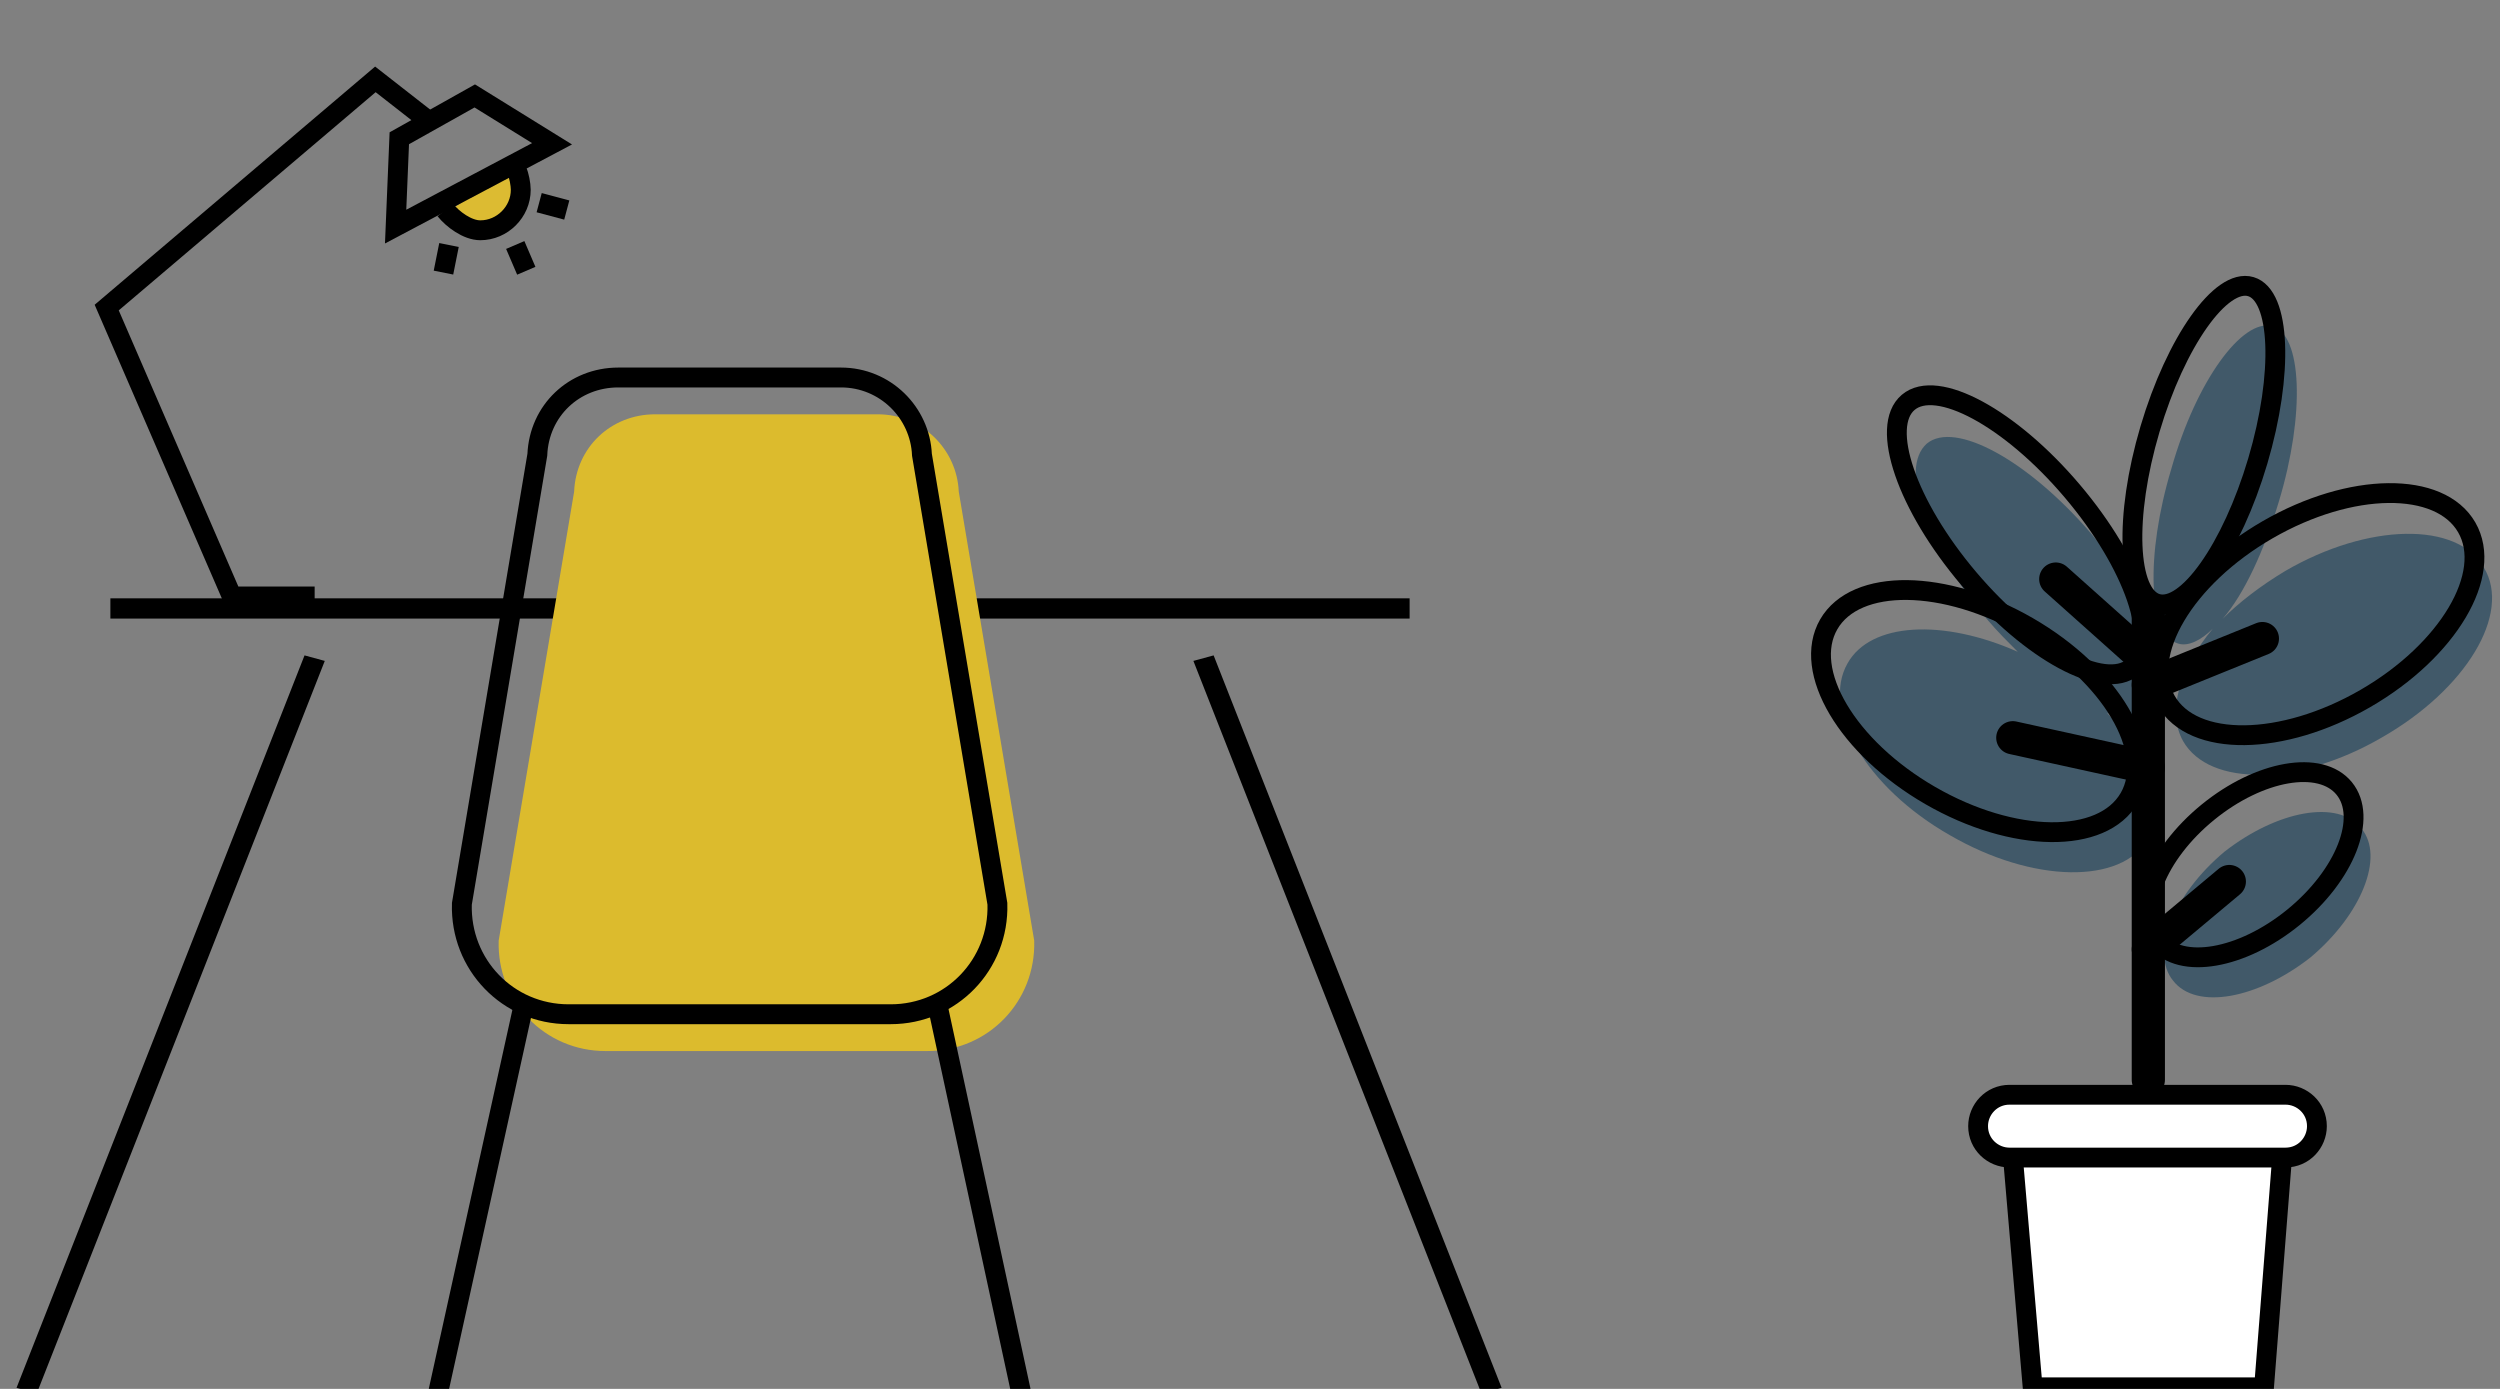 <?xml version="1.0" encoding="UTF-8" standalone="no"?>
<!-- Created with Inkscape (http://www.inkscape.org/) -->

<svg
   width="36mm"
   height="20mm"
   viewBox="0 0 36 20"
   version="1.1"
   id="svg1"
   inkscape:version="1.3.2 (091e20e, 2023-11-25, custom)"
   sodipodi:docname="bg-desk-plant.svg"
   xmlns:inkscape="http://www.inkscape.org/namespaces/inkscape"
   xmlns:sodipodi="http://sodipodi.sourceforge.net/DTD/sodipodi-0.dtd"
   xmlns="http://www.w3.org/2000/svg"
   xmlns:svg="http://www.w3.org/2000/svg">
  <rect x="0" y="0" width="36" height="20" fill="#808080" stroke="none"/>
  <sodipodi:namedview
     id="namedview1"
     pagecolor="#ffffff"
     bordercolor="#000000"
     borderopacity="0.25"
     inkscape:showpageshadow="false"
     inkscape:pageopacity="0.0"
     inkscape:pagecheckerboard="0"
     inkscape:deskcolor="#d1d1d1"
     inkscape:document-units="mm"
     inkscape:zoom="8.3027497"
     inkscape:cx="52.693387"
     inkscape:cy="39.143659"
     inkscape:window-width="1920"
     inkscape:window-height="1027"
     inkscape:window-x="3832"
     inkscape:window-y="1064"
     inkscape:window-maximized="1"
     inkscape:current-layer="layer1" />
  <defs
     id="defs1" />
  <g
     inkscape:label="Layer 1"
     inkscape:groupmode="layer"
     id="layer1">
    <g
       id="g1"
       transform="translate(-47.89,-124.783)">
      <g
         id="g1335"
         transform="matrix(0.265,0,0,0.265,-103.452,84.851)">
        <path
           class="st35"
           d="m 599.1,159.8 c 0.2,0.3 0.3,0.7 0.3,1.1 0,1.2 -1,2.2 -2.2,2.2 -0.7,0 -1.4,-0.4 -1.8,-0.9"
           id="path1331"
           style="fill:#dcbb32" />
        <path
           class="st35"
           d="m 595.4,162.3 c -0.1,-0.1 -0.2,-0.3 -0.2,-0.4"
           id="path1332"
           style="fill:#dcbb32" />
        <path
           class="st12"
           d="m 599.2,160 c 0.1,0.2 0.2,0.7 0.2,1 0,1.2 -1,2.2 -2.2,2.2 -0.7,0 -1.5,-0.6 -1.9,-1.1"
           id="path1333"
           style="fill:none;stroke:#000000;stroke-width:1.08;stroke-miterlimit:10" />
        <line
           class="st12"
           x1="595.5"
           y1="164"
           x2="595.2"
           y2="165.5"
           id="line1333"
           style="fill:none;stroke:#000000;stroke-width:1.08;stroke-miterlimit:10" />
        <line
           class="st12"
           x1="599.1"
           y1="164"
           x2="599.7"
           y2="165.4"
           id="line1334"
           style="fill:none;stroke:#000000;stroke-width:1.08;stroke-miterlimit:10" />
        <line
           class="st12"
           x1="600.4"
           y1="161.7"
           x2="601.9"
           y2="162.1"
           id="line1335"
           style="fill:none;stroke:#000000;stroke-width:1.08;stroke-miterlimit:10" />
      </g>
      <g
         id="g1357"
         transform="matrix(0.265,0,0,0.265,-103.452,84.851)">
        <rect
           x="577.1"
           y="183.2"
           width="70.6"
           height="1.1"
           id="rect1353" />
        <g
           id="g1356">
          <path
             d="m 651.6,226.4 1.1,-0.3 -15.65,-39.8 -1.1,0.3 z"
             id="path2"
             sodipodi:nodetypes="ccccc" />
          <path
             d="m 573.1,226.4 -1.1,-0.3 15.65,-39.8 1.1,0.3 z"
             id="path1353"
             sodipodi:nodetypes="ccccc" />
          <polygon
             points="602.9,186.4 612.5,200.7 621.7,186.4 622.7,186.8 612.5,202.7 601.9,186.8 "
             id="polygon1354" />
        </g>
      </g>
      <g
         id="g1360"
         transform="matrix(0.265,0,0,0.265,-103.452,84.851)">
        <path
           class="st2"
           d="M 621.5,207.8 H 604 c -3.3,0 -5.9,-2.7 -5.8,-6 l 4.1,-24.4 c 0.1,-2.4 2,-4.2 4.4,-4.2 h 12.1 c 2.4,0 4.3,1.9 4.4,4.2 l 4.1,24.4 c 0.1,3.3 -2.5,6 -5.8,6 z"
           id="path1357"
           style="fill:#dcbb2d" />
        <path
           class="st12"
           d="M 619.5,205.8 H 602 c -3.3,0 -5.9,-2.7 -5.8,-6 l 4.1,-24.4 c 0.1,-2.4 2,-4.2 4.4,-4.2 h 12.1 c 2.4,0 4.3,1.9 4.4,4.2 l 4.1,24.4 c 0.1,3.3 -2.5,6 -5.8,6 z"
           id="path1358"
           style="fill:none;stroke:#000000;stroke-width:1.08;stroke-miterlimit:10" />
        <g
           id="g1359">
          <line
             class="st12"
             x1="599.6"
             y1="205.1"
             x2="594.9"
             y2="226.4"
             id="line1358"
             style="fill:none;stroke:#000000;stroke-width:1.08;stroke-miterlimit:10" />
          <line
             class="st12"
             x1="622"
             y1="205.1"
             x2="626.6"
             y2="226.4"
             id="line1359"
             style="fill:none;stroke:#000000;stroke-width:1.08;stroke-miterlimit:10" />
        </g>
      </g>
      <polyline
         class="st12"
         points="588.2,183.1 583.7,183.1 576.9,167.4 591.5,155 594.7,157.5 "
         id="polyline1360"
         style="fill:none;stroke:#000000;stroke-width:1.08;stroke-miterlimit:10"
         transform="matrix(0.265,0,0,0.265,-103.452,84.851)" />
      <polygon
         class="st12"
         points="592.6,163 592.8,158.2 596.9,155.9 601.1,158.5 "
         id="polygon1360"
         style="fill:none;stroke:#000000;stroke-width:1.08;stroke-miterlimit:10"
         transform="matrix(0.265,0,0,0.265,-103.452,84.851)" />
    </g>
    <g
       id="g1935"
       transform="matrix(0.238,0,0,0.238,-70.452,83.523)"
       style="stroke-width:1.11">
      <g
         id="g1925"
         style="stroke-width:1.11">
        <path
           class="st1"
           d="m 426.2,-308 c 1.7,-1.5 0.1,-6.2 -3.7,-10.7 -3.8,-4.4 -8.2,-6.8 -9.9,-5.4 -1.7,1.5 -0.1,6.2 3.7,10.7 0.6,0.7 1.2,1.3 1.8,1.9 -4.5,-2 -8.9,-1.8 -10.3,0.7 -1.6,2.8 1.1,7.5 6.2,10.4 5,2.9 10.4,3 12,0.2 1.2,-2 0.1,-5 -2.5,-7.6 1.1,0.4 2,0.4 2.7,-0.2 z"
           id="path1923"
           style="fill:#415969;stroke-width:1.11" />
        <path
           class="st1"
           d="m 430.6,-299.4 c -3.1,2.6 -4.5,6.1 -3.1,7.8 1.4,1.8 5.1,1.1 8.3,-1.4 3.1,-2.6 4.5,-6.1 3.1,-7.8 -1.4,-1.8 -5.1,-1.1 -8.3,1.4 z"
           id="path1924"
           style="fill:#415969;stroke-width:1.11" />
        <path
           class="st1"
           d="m 446.3,-316.6 c -1.6,-2.8 -7,-2.7 -12,0.2 -1.5,0.9 -2.8,1.9 -3.8,2.9 1.3,-1.5 2.5,-4.1 3.4,-7.1 1.6,-5.3 1.4,-10.1 -0.4,-10.6 -1.8,-0.5 -4.6,3.3 -6.1,8.6 -1.6,5.3 -1.4,10.1 0.4,10.6 0.6,0.2 1.4,-0.2 2.1,-0.9 -2,2.4 -2.8,5 -1.8,6.8 1.6,2.8 7,2.7 12,-0.2 5.1,-2.9 7.9,-7.5 6.2,-10.3 z"
           id="path1925"
           style="fill:#415969;stroke-width:1.11" />
      </g>
      <g
         id="g1930"
         style="stroke-width:1.11">
        <polygon
           class="st11"
           points="433,-267 419,-267 417.8,-281 434.1,-281 "
           id="polygon1925"
           style="fill:#ffffff;stroke:#000000;stroke-width:1.199;stroke-miterlimit:10" />
        <path
           class="st11"
           d="m 434.3,-280.9 h -16.7 c -1,0 -1.9,-0.8 -1.9,-1.9 v 0 c 0,-1 0.8,-1.9 1.9,-1.9 h 16.7 c 1,0 1.9,0.8 1.9,1.9 v 0 c 0,1 -0.8,1.9 -1.9,1.9 z"
           id="path1926"
           style="fill:#ffffff;stroke:#000000;stroke-width:1.199;stroke-miterlimit:10" />
        <ellipse
           transform="matrix(0.5,-0.866,0.866,0.5,474.498,206.12)"
           class="st12"
           cx="415.8"
           cy="-307.9"
           rx="5.9"
           ry="10.5"
           id="ellipse1926"
           style="fill:none;stroke:#000000;stroke-width:1.199;stroke-miterlimit:10" />
        <ellipse
           transform="matrix(0.763,-0.647,0.647,0.763,305.106,194.999)"
           class="st12"
           cx="418.3"
           cy="-318.4"
           rx="4.1"
           ry="10.5"
           id="ellipse1927"
           style="fill:none;stroke:#000000;stroke-width:1.199;stroke-miterlimit:10" />
        <ellipse
           transform="matrix(0.775,-0.632,0.632,0.775,285.955,205.948)"
           class="st12"
           cx="432.2"
           cy="-298.6"
           rx="7.3"
           ry="4.1"
           id="ellipse1928"
           style="fill:none;stroke:#000000;stroke-width:1.199;stroke-miterlimit:10" />
        <ellipse
           transform="matrix(0.866,-0.5,0.5,0.866,215.322,176.072)"
           class="st12"
           cx="436.2"
           cy="-313.8"
           rx="10.5"
           ry="5.9"
           id="ellipse1929"
           style="fill:none;stroke:#000000;stroke-width:1.199;stroke-miterlimit:10" />
        <ellipse
           transform="matrix(0.284,-0.959,0.959,0.284,618.07,179.998)"
           class="st12"
           cx="429.6"
           cy="-324"
           rx="10"
           ry="3.4"
           id="ellipse1930"
           style="fill:none;stroke:#000000;stroke-width:1.199;stroke-miterlimit:10" />
      </g>
      <g
         id="g1934"
         style="stroke-width:1.11">
        <line
           class="st13"
           x1="426"
           y1="-285.6"
           x2="426"
           y2="-313.8"
           id="line1930"
           style="fill:none;stroke:#000000;stroke-width:2.01;stroke-linecap:round;stroke-miterlimit:10" />
        <line
           class="st13"
           x1="417.8"
           y1="-306.3"
           x2="426"
           y2="-304.5"
           id="line1931"
           style="fill:none;stroke:#000000;stroke-width:2.01;stroke-linecap:round;stroke-miterlimit:10" />
        <line
           class="st13"
           x1="426"
           y1="-309.5"
           x2="432.9"
           y2="-312.3"
           id="line1932"
           style="fill:none;stroke:#000000;stroke-width:2.01;stroke-linecap:round;stroke-miterlimit:10" />
        <line
           class="st13"
           x1="426"
           y1="-310.9"
           x2="420.4"
           y2="-315.9"
           id="line1933"
           style="fill:none;stroke:#000000;stroke-width:2.01;stroke-linecap:round;stroke-miterlimit:10" />
        <line
           class="st13"
           x1="426"
           y1="-293.5"
           x2="430.9"
           y2="-297.6"
           id="line1934"
           style="fill:none;stroke:#000000;stroke-width:2.01;stroke-linecap:round;stroke-miterlimit:10" />
      </g>
    </g>
  </g>
</svg>
